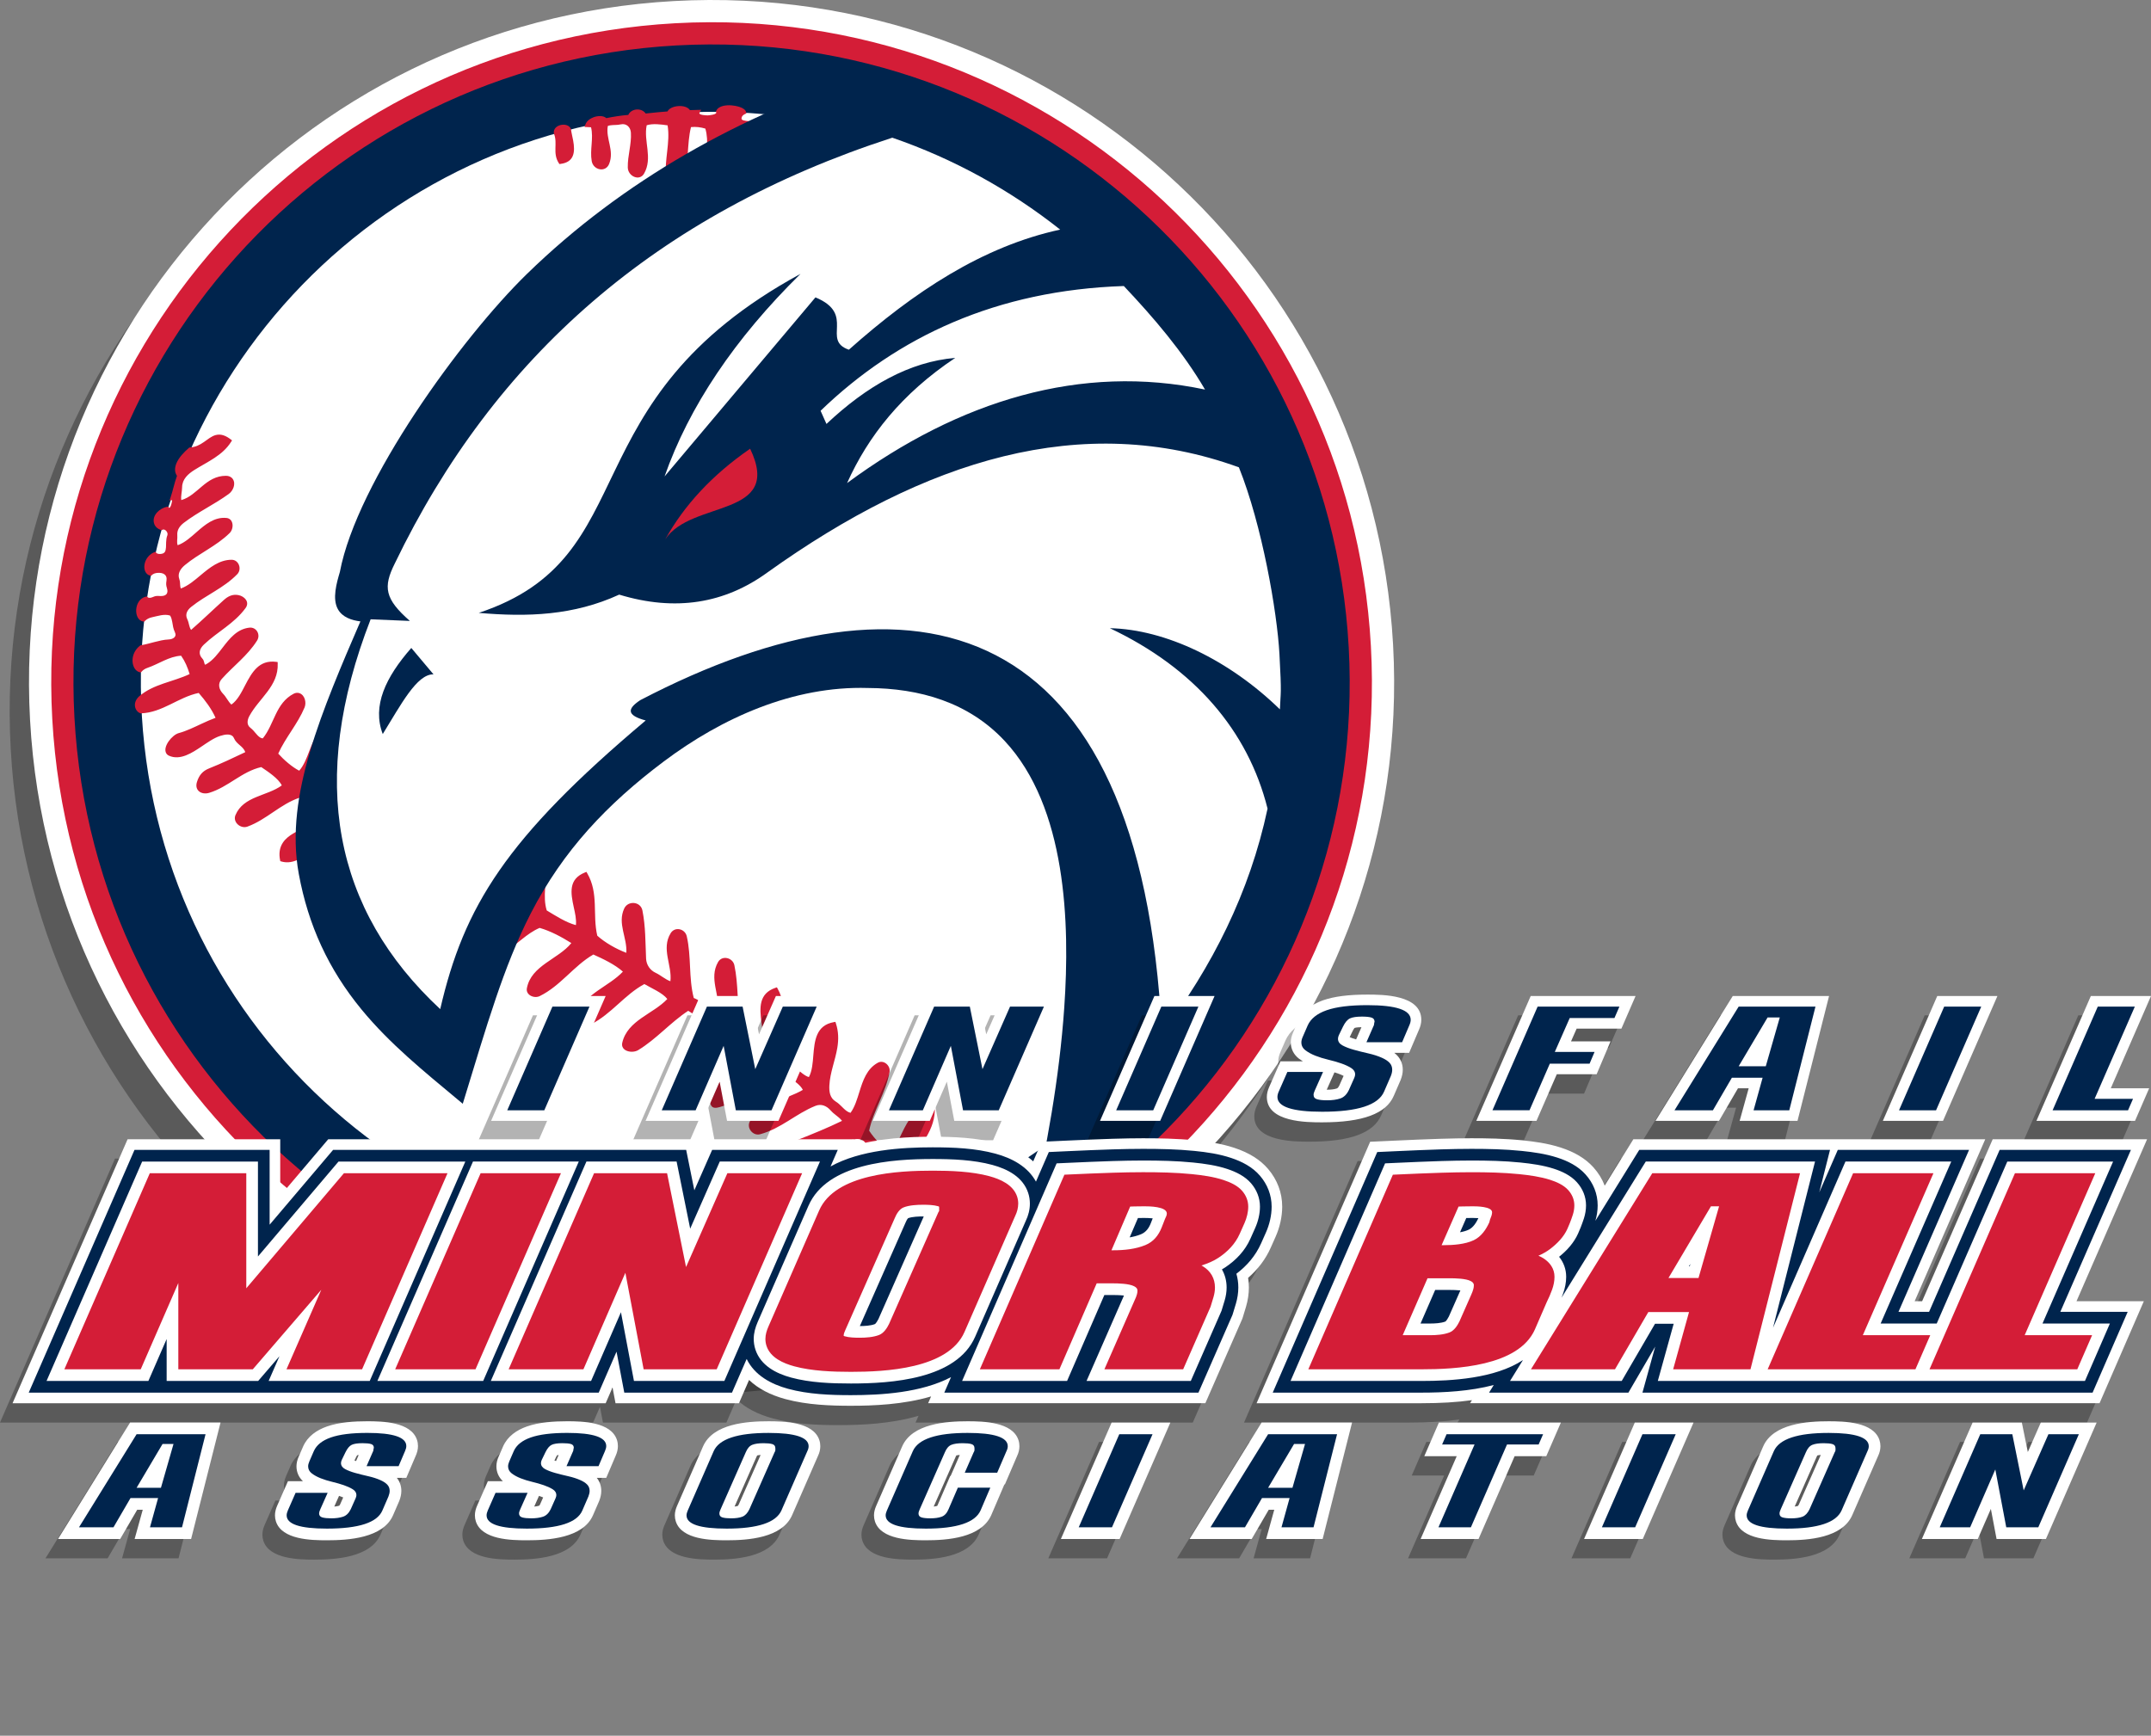 <?xml version="1.0" encoding="utf-8"?>
<!-- Generator: Adobe Illustrator 16.0.0, SVG Export Plug-In . SVG Version: 6.00 Build 0)  -->
<!DOCTYPE svg PUBLIC "-//W3C//DTD SVG 1.1//EN" "http://www.w3.org/Graphics/SVG/1.1/DTD/svg11.dtd">
<svg version="1.1" xmlns="http://www.w3.org/2000/svg" xmlns:xlink="http://www.w3.org/1999/xlink" x="0px" y="0px"
	 width="222.429px" height="179.516px" viewBox="0 0 222.429 179.516" enable-background="new 0 0 222.429 179.516"
	 xml:space="preserve">
<rect x="0" y="0" width="222.429" height="179.516" fill="#808080" stroke="none"/>
<g id="Layer_2">
	<path opacity="0.3" fill-rule="evenodd" clip-rule="evenodd" d="M75.475,144.057c-38.922,2.149-72.216-27.661-74.366-66.582
		C-1.04,38.553,28.77,5.259,67.691,3.109c38.922-2.149,72.216,27.661,74.365,66.583C144.206,108.613,114.396,141.907,75.475,144.057
		z"/>
</g>
<g id="Layer_2_copy">
	<path fill-rule="evenodd" clip-rule="evenodd" fill="#FFFFFF" d="M69.691,0.109c38.922-2.149,72.216,27.661,74.365,66.583
		c2.149,38.921-27.66,72.215-66.582,74.365c-38.922,2.149-72.216-27.661-74.366-66.582C0.96,35.553,30.77,2.259,69.691,0.109
		L69.691,0.109z"/>
	<path fill-rule="evenodd" clip-rule="evenodd" fill="#D41D37" d="M69.818,2.404c37.654-2.079,69.865,26.76,71.943,64.414
		c2.08,37.654-26.759,69.864-64.414,71.943S7.483,112.002,5.404,74.348C3.325,36.694,32.164,4.484,69.818,2.404L69.818,2.404z"/>
	<path fill-rule="evenodd" clip-rule="evenodd" fill="#00244D" d="M69.945,4.699c36.387-2.009,67.513,25.86,69.522,62.247
		c2.01,36.386-25.859,67.513-62.246,69.521c-36.387,2.01-67.513-25.858-69.523-62.246C5.689,37.834,33.558,6.708,69.945,4.699
		L69.945,4.699z"/>
	<path fill-rule="evenodd" clip-rule="evenodd" fill="#FFFFFF" d="M67.066,11.931c32.393-3.599,61.57,19.743,65.169,52.136
		s-19.743,61.569-52.135,65.169S18.53,109.492,14.931,77.1C11.332,44.708,34.674,15.53,67.066,11.931L67.066,11.931z"/>
	<path fill-rule="evenodd" clip-rule="evenodd" fill="#D41D37" d="M97.52,17.699c-0.024,0.144-0.007,0.322-0.177,0.435
		c-0.322,0.215-0.715,0.356-1.103,0.382c-1.235,0.083-2.46,0.278-3.687,0.439c0.024,0.094,0.067,0.179,0.134,0.26
		c0.122,0.147,0.305,0.264,0.462,0.371c0.212,0.145,0.41,0.29,0.568,0.495c0.412,0.534,1.056,0.518,1.651,0.347
		c1.756-0.505,3.427-0.943,5.254-1.13c1.032-0.106,1.813,1.078,0.992,1.815c-1.525,1.373-3.553,0.566-5.187,1.326
		c0.017,0.059,0.039,0.115,0.067,0.169c0.111,0.216,0.308,0.403,0.481,0.57c0.22,0.212,0.438,0.42,0.599,0.682
		c0.226,0.367,0.648,0.452,1.044,0.358c1.143-0.271,2.226-0.73,3.349-1.064c1.23-0.365,2.393-0.531,3.669-0.299l0.165,0.03
		l-0.011,0.166c-0.198,2.967-4.155,2.233-5.977,3.298c0.13,0.472,0.57,0.982,0.865,1.334c0.225,0.268,0.46,0.542,0.658,0.833
		c2.226-0.111,4.295-1.322,6.557-1.042c0.374,0.047,0.96-0.077,0.995,0.497c0.076,1.251-1.098,1.86-2.18,1.959
		c-1.3,0.12-2.606,0.417-3.858,0.797c0.39,0.99,1.013,1.824,1.589,2.71c2.209-0.065,4.297-0.788,6.536-0.671
		c0.98,0.052,1.295,1.087,0.627,1.781c-0.438,0.455-0.854,0.623-1.474,0.663c-1.474,0.094-2.929,0.344-4.395,0.512
		c0.462,1.049,0.919,2.073,1.579,3.02c2.255,0.034,4.491-0.782,6.746-0.289c0.335,0.073,0.8,0.091,0.879,0.515
		c0.05,0.267,0.021,0.532-0.092,0.78c-0.333,0.722-1.276,1.082-2.03,1.028c-1.475-0.106-2.938,0.26-4.424,0.168
		c0.311,1.104,0.82,2.015,1.401,3.007c2.354,0.303,4.685-0.747,7.048-0.043c0.266,0.079,0.558,0.087,0.646,0.418
		c0.298,1.11-0.865,1.876-1.853,1.84c-1.572-0.059-3.157,0.158-4.72,0.328c0.248,0.972,0.705,1.793,1.119,2.7
		c2.252,0.315,4.509-0.429,6.775-0.008c0.661,0.123,1.279,1.042,0.677,1.557c-1.778,1.52-4.32,0.455-6.385,0.895
		c0.25,0.901,0.706,1.76,1.11,2.6c2.193,0.27,4.363-0.492,6.576-0.235c0.805,0.093,1.502,1.156,0.77,1.729
		c-0.348,0.273-0.736,0.46-1.162,0.578c-1.636,0.449-3.497-0.221-5.076,0.321c0.22,0.898,0.681,1.919,1.243,2.643
		c2.068,0.03,4.017-1.03,6.112-0.656c0.413,0.074,0.952,0.052,1.055,0.583c0.223,1.14-0.928,1.846-1.933,1.817
		c-1.399-0.04-2.764,0.488-4.167,0.559c0.102,0.949,0.753,1.618,1.11,2.474c1.095,0.216,2.274-0.387,3.318-0.622
		c0.969-0.218,2.813-0.975,3.459,0.16c0.079,0.137,0.12,0.288,0.117,0.446c-0.012,0.836-1.171,1.512-1.927,1.529
		c-1.244,0.028-2.503,0.574-3.746,0.797c0.375,1.017,1.007,1.842,1.503,2.799c0.555-0.004,1.082-0.121,1.606-0.308
		c1.399-0.5,2.55-1.352,4.068-1.581c0.806-0.122,1.476,0.924,0.854,1.513c-1.472,1.396-3.522,1.506-5.297,2.277
		c0.426,0.919,1.097,1.793,1.683,2.619c1.839-0.38,3.146-1.817,4.826-2.58c0.841-0.382,1.731,0.133,1.506,1.11
		c-0.192,0.837-0.643,1.192-1.361,1.571c-1.179,0.622-2.38,1.125-3.619,1.603c0.439,0.823,1.036,1.617,1.825,2.122
		c1.832-0.598,3.37-1.74,4.896-2.881l0.326-0.243l-0.028,0.406c-0.058,0.839-0.135,1.678-0.229,2.514l-0.014,0.122l-0.116,0.035
		c-0.997,0.31-1.88,0.969-2.844,1.371c-0.099,0.041-0.599,0.21-0.628,0.306c0.041,0.197,0.4,0.466,0.546,0.606
		c0.107,0.104,0.208,0.216,0.284,0.345c0.257,0.432,0.861,0.389,1.28,0.274c0.291-0.08,0.552-0.173,0.805-0.344l0.359-0.243
		l-0.07,0.428c-0.262,1.609-0.591,3.209-0.986,4.791l-0.071,0.282l-0.227-0.182c-0.119-0.095-0.377-0.087-0.458,0.06
		c-0.196,0.354-0.333,0.751-0.469,1.131c-0.494,1.379-1.012,2.498-2.73,2.204l-0.15-0.025l-0.005-0.152
		c-0.08-2.294,1.667-3.99,2.348-6.046c0.142-0.427,0.196-0.956-0.253-1.217c-0.49-0.285-0.756-0.799-1.269-0.989
		c-0.487,1.444-1.292,2.748-1.841,4.168c-0.266,0.688-0.741,1.069-1.454,1.257c-0.771,0.201-1.256-0.466-1.03-1.177
		c0.675-2.122,2.194-3.826,2.781-5.972c-0.509-0.663-1.114-1.522-1.764-2.051c-1.317,1.57-1.805,3.779-3.576,4.976
		c-0.735,0.497-1.751-0.396-1.387-1.191c0.832-1.815,2.23-3.212,3.16-4.949c0.249-0.466,0.431-1.04-0.008-1.454
		c-0.536-0.506-0.755-1.168-1.233-1.699c-0.053,0.048-0.105,0.098-0.155,0.149c-0.58,0.592-0.971,1.39-1.359,2.115
		c-0.507,0.947-1.047,1.864-1.998,2.43c-0.783,0.466-1.719-0.366-1.366-1.203c0.586-1.394,1.561-2.427,2.426-3.632
		c0.456-0.636,0.85-1.292,1.105-2.033c-0.514-0.85-0.886-1.704-1.499-2.491c-0.725,1.094-1.389,2.217-1.966,3.398
		c-0.315,0.646-0.643,1.163-1.411,1.291c-0.72,0.12-1.335-0.412-1.11-1.147c0.61-1.992,2.172-3.256,3.066-5.06
		c0.237-0.478,0.221-1.033-0.12-1.457c-0.303-0.377-0.347-0.82-0.593-1.193c-0.074-0.113-0.162-0.202-0.272-0.27
		c-1.25,1.101-1.086,3.38-2.905,4.193c-0.798,0.356-1.401-0.597-1.157-1.322c0.561-1.668,1.698-2.967,2.477-4.516
		c0.222-0.441,0.451-1.071,0.143-1.524c-0.137-0.202-0.232-0.431-0.319-0.659c-0.15-0.395-0.297-0.954-0.734-1.109
		c-0.437,0.411-0.732,1.098-0.975,1.626c-0.307,0.671-0.669,1.482-1.3,1.907c-0.511,0.344-1.09,0.368-1.676,0.228l-0.143-0.035
		v-0.147c-0.006-2.247,1.865-3.57,2.802-5.4c0.273-0.533,0.329-1.051-0.038-1.556c-0.383-0.528-0.402-1.151-0.814-1.636
		c-0.492,0.378-0.811,1.145-1.055,1.677c-0.599,1.308-1.238,2.447-2.902,1.998l-0.131-0.036l-0.007-0.135
		c-0.102-2.058,1.607-3.336,2.507-4.972c0.261-0.476,0.661-1.077,0.285-1.602c-0.404-0.566-0.461-1.222-0.907-1.741
		c-0.459,0.348-0.731,1.033-0.946,1.533c-0.252,0.584-0.543,1.274-1.07,1.663c-0.496,0.367-1.079,0.38-1.659,0.237l-0.132-0.033
		l-0.009-0.136c-0.158-2.358,2.015-3.805,2.643-5.868c-0.426-0.83-0.717-2.127-1.458-2.704c-0.333,0.369-0.546,0.892-0.727,1.339
		c-0.257,0.636-0.54,1.429-1.102,1.859c-0.497,0.379-1.093,0.393-1.68,0.255l-0.135-0.032l-0.009-0.139
		c-0.146-2.329,1.88-3.779,2.546-5.798c-0.494-0.987-0.912-2.095-1.623-2.949c-0.974,1.145-0.769,3.051-2.421,3.774
		c-0.832,0.363-1.455-0.523-1.229-1.285c0.527-1.787,1.858-3.122,2.423-4.86c-0.5-0.774-0.911-1.802-1.601-2.418
		c-0.564,0.926-0.7,1.962-1.112,2.955c-0.208,0.503-0.586,0.913-1.15,0.976c-0.344,0.039-0.55,0.069-0.909,0.025l-0.137-0.017
		l-0.025-0.135c-0.355-1.933,1.02-3.551,1.623-5.272c0.166-0.472,0.223-1.142-0.186-1.51c-0.155-0.14-0.275-0.316-0.384-0.494
		c-0.171-0.278-0.363-0.731-0.732-0.712c-0.23,0.451-0.339,1.035-0.446,1.52c-0.301,1.366-0.696,2.528-2.337,2.528h-0.144
		l-0.037-0.139c-0.586-2.222,1.013-3.974,1.295-6.044c-0.479-0.832-1.304-1.786-2.136-2.297c-0.943,1.27-0.782,3.249-2.319,4.117
		c-0.637,0.359-1.488-0.158-1.388-0.898c0.252-1.866,1.488-3.295,1.826-5.098c-0.652-0.666-1.442-1.616-2.384-1.796
		c-0.313,0.524-0.464,1.313-0.599,1.888c-0.346,1.479-0.802,2.886-2.638,2.703l-0.141-0.014l-0.024-0.139
		c-0.405-2.294,1.314-3.898,1.408-6.009c-0.632-0.497-1.423-0.971-2.17-1.274c-1.047,1.586-0.569,3.848-2.252,5.101
		c-0.752,0.559-1.581-0.34-1.43-1.162c0.316-1.717,1.23-3.213,1.542-4.929c-0.839-0.584-2.048-1.126-3.075-1.179
		c-0.645,1.725,0.17,3.76-1.135,5.327c-0.588,0.706-1.622,0.013-1.634-0.814c-0.027-1.791,0.458-3.531,0.378-5.319
		c-0.899-0.44-2.075-0.765-3.076-0.646c-0.395,1.822,0.948,4.679-1.411,5.642l-0.151,0.062l-0.081-0.141
		c-0.356-0.615-0.518-1.265-0.564-1.97c-0.089-1.349,0.256-2.759-0.132-4.076c-0.471-0.146-0.994-0.211-1.486-0.155
		c-0.445,1.796-0.17,3.672-0.832,5.448c-0.312,0.84-1.658,0.658-1.749-0.267c-0.18-1.819,0.453-3.568,0.164-5.362
		c-0.667-0.099-1.528-0.212-2.163-0.011c-0.341,1.647,0.655,3.391-0.275,5.005c-0.47,0.814-1.663,0.276-1.68-0.639
		c-0.023-1.226,0.394-2.381,0.322-3.596c-0.034-0.575-0.468-0.997-1.056-0.859c-0.379,0.089-0.73,0.04-1.097,0.1
		c-0.08,0.013-0.158,0.032-0.232,0.062c-0.246,1.306,0.701,2.522,0.132,3.932c-0.368,0.911-1.635,0.641-1.799-0.296
		c-0.208-1.191,0.209-2.339-0.069-3.5c-0.139-0.01-0.278-0.018-0.417-0.021l-0.252-0.007l0.08-0.24
		c0.128-0.38,0.491-0.636,0.853-0.77c0.375-0.138,0.989-0.21,1.314,0.092c0.772-0.151,1.489-0.268,2.274-0.333
		c0.284-0.654,1.343-0.785,1.797-0.145c0.093-0.009,0.185-0.019,0.277-0.029c0.66-0.073,1.32-0.135,1.982-0.186
		c0.281-0.62,1.87-0.806,2.319-0.133c0.276-0.01,0.551-0.019,0.827-0.026l0.336-0.008l-0.17,0.29
		c-0.011,0.018-0.031,0.057-0.023,0.079c0.057,0.181,0.734,0.211,0.885,0.207c0.113-0.003,0.963-0.084,0.859-0.323l-0.034-0.079
		l0.037-0.077c0.257-0.533,1.053-0.596,1.568-0.559c0.408,0.029,1.395,0.2,1.513,0.686l0.037,0.15l-0.141,0.064
		c-0.17,0.078-0.319,0.195-0.353,0.388c-0.009,0.054-0.014,0.121,0.021,0.168c0.12,0.166,0.752,0.174,0.944,0.186
		c0.247,0.014,0.517,0.032,0.753,0.105c0.675,0.21,0.958,0.252,1.61-0.147c0.05-0.03,0.53-0.331,0.437-0.43l-0.353-0.374l0.51,0.061
		c0.946,0.111,1.89,0.246,2.829,0.403l0.728,0.122l-0.698,0.239c-0.502,0.172-1.022,0.556-1.32,0.994
		c-0.015,0.021-0.045,0.071-0.038,0.1c0.046,0.175,0.885,0.374,1.046,0.416c0.335,0.087,0.873,0.216,1.133,0.447
		c0.25,0.221,1.176,0.23,1.436,0.026c0.243-0.191,0.611-0.358,0.887-0.509c0.125-0.068,0.923-0.478,0.758-0.692l-0.324-0.421
		l0.516,0.125c0.993,0.241,1.98,0.506,2.959,0.799l0.395,0.117l-0.348,0.22c-0.805,0.506-1.625,0.979-2.459,1.436
		c-0.393,0.215-0.099,0.601,0.22,0.712c0.458,0.16,0.729,0.406,1.116,0.67c0.526,0.358,1.057,0.386,1.653,0.205
		c1.536-0.466,2.97-0.867,4.581-1.008c0.094-0.008,0.196-0.03,0.142-0.138l-0.219-0.443l0.458,0.188
		c0.508,0.208,1.013,0.426,1.516,0.649l0.121,0.054l-0.01,0.132c-0.007,0.095,0.035,0.294,0.051,0.392
		c0.032,0.187,0.137,0.595-0.085,0.7C97.611,17.704,97.564,17.708,97.52,17.699L97.52,17.699z M87.074,115.923
		c-0.207-0.255-0.413-0.419-0.697-0.637c-0.176-0.135-0.334-0.27-0.48-0.438c-0.409-0.472-0.969-0.718-1.573-0.476
		c-2.026,0.811-3.567,2.357-5.729,2.938c-0.754,0.202-1.454-0.694-1.033-1.366c1.198-1.912,3.641-2.165,5.458-3.225
		c-0.249-0.508-0.937-0.967-1.369-1.257c-0.327-0.22-0.666-0.435-0.979-0.676c-2.322,0.809-3.815,3.068-6.264,3.717
		c-0.306,0.081-0.703,0.163-0.881-0.184c-0.541-1.052,0.244-2.131,1.184-2.591c1.367-0.668,2.528-1.636,3.928-2.264
		c-0.694-0.806-1.694-1.316-2.629-1.792c-1.958,1.152-3.294,3-5.405,3.993c-0.855,0.402-1.498-0.339-1.323-1.2
		c0.084-0.418,0.191-0.741,0.542-1.007c1.347-1.02,2.63-2.113,4.014-3.083c-0.611-0.912-1.79-1.218-2.672-1.835
		c-1.844,1.207-3.279,2.919-5.172,4.066c-0.636,0.386-1.849,0.107-1.647-0.765c0.539-2.32,3.198-2.966,4.658-4.522
		c-0.497-0.642-1.662-1.124-2.374-1.544c-2.052,1.108-3.399,3.09-5.509,4.159c-0.531,0.27-1.233-0.021-1.412-0.587
		c-0.057-0.184-0.049-0.374,0.022-0.553c0.833-2.09,3.226-2.759,4.68-4.304c-0.834-0.745-2.042-1.314-3.058-1.771
		c-2.04,1.188-3.386,3.243-5.544,4.301c-0.575,0.281-1.459-0.107-1.328-0.812c0.442-2.365,3.249-2.996,4.599-4.672
		c-1.006-0.631-2.14-1.243-3.279-1.57c-1.351,0.576-2.333,1.724-3.58,2.47c-1.16,0.694-1.863,1.326-3.294,1.517l-0.168,0.022
		l-0.039-0.166c-0.139-0.602-0.105-1.193,0.202-1.738c0.472-0.837,1.485-1.366,2.305-1.806c0.684-0.367,1.597-0.827,2.074-1.466
		c-0.007-0.044-0.021-0.086-0.045-0.126c-0.135-0.226-0.61-0.378-0.847-0.471c-0.226-0.089-0.462-0.188-0.656-0.338
		c-0.327-0.254-0.81-0.114-1.105,0.123c-1.588,1.282-3.138,2.582-4.955,3.538c-0.662,0.348-1.806-0.004-1.575-0.871
		c0.117-0.441,0.325-0.831,0.619-1.179c1.076-1.276,3.023-1.701,4.031-2.938c-0.945-0.587-1.941-1.158-3.031-1.415
		c-1.207,0.515-2.189,1.503-3.327,2.146c-0.931,0.526-2.254,1.74-3.381,1.219c-0.12-0.056-0.221-0.139-0.294-0.25
		c-0.438-0.67,0.328-1.902,0.976-2.194c1.228-0.552,2.547-1.295,3.647-2.1c-0.74-0.729-1.667-1.003-2.597-1.424
		c-0.176,0.06-0.35,0.127-0.52,0.201c-2.2,0.96-3.818,2.865-6.434,2.709l-0.163-0.011l-0.012-0.162
		c-0.048-0.644,0.081-1.248,0.501-1.752c0.563-0.675,1.524-1.015,2.325-1.315c0.602-0.227,1.313-0.485,1.822-0.901
		c-0.421-0.691-1.881-1.246-2.6-1.628c-0.757,0.275-1.453,0.771-2.082,1.264c-1.022,0.801-2.465,2.203-3.814,2.257
		c-0.235,0.009-0.467-0.02-0.693-0.086l-0.109-0.032l-0.022-0.111c-0.125-0.637-0.073-1.255,0.292-1.806
		c0.524-0.79,1.571-1.231,2.412-1.594c0.661-0.285,1.55-0.64,2.082-1.174c-0.898-0.66-1.825-1.29-2.773-1.876
		c-1.985,0.662-3.413,2.267-5.385,2.987c-0.711,0.26-1.546-0.461-1.24-1.19c0.831-1.978,3.276-1.954,4.791-3.07
		c-0.367-0.741-1.453-1.436-2.125-1.896c-2.012,0.459-3.407,2.063-5.379,2.662c-0.79,0.24-1.546-0.234-1.271-1.117
		c0.219-0.702,0.583-1.142,1.267-1.413c1.269-0.504,2.499-1.088,3.729-1.675c-0.215-0.638-0.885-0.78-1.172-1.454
		c-0.235-0.549-0.983-0.363-1.419-0.227c-0.662,0.207-1.371,0.724-1.948,1.109c-0.938,0.627-2.195,1.472-3.358,0.934
		c-0.116-0.055-0.213-0.137-0.277-0.249c-0.39-0.684,0.625-1.904,1.288-2.082c0.811-0.216,1.623-0.622,2.384-0.975
		c0.469-0.217,0.944-0.433,1.43-0.609c-0.429-0.953-1.061-1.786-1.744-2.571c-2.109,0.436-3.747,2.036-5.973,2.109l-0.036,0.001
		l-0.033-0.012c-0.289-0.102-0.488-0.388-0.54-0.682c-0.073-0.411,0.124-0.785,0.424-1.065c1.47-1.276,3.506-1.491,5.22-2.303
		c-0.212-0.697-0.46-1.297-0.88-1.899c-1.264,0.076-2.301,0.853-3.471,1.253c-0.232,0.079-0.455,0.208-0.613,0.397l-0.074,0.087
		l-0.111-0.025c-0.048-0.011-0.093-0.026-0.138-0.045c-0.446-0.195-0.623-0.738-0.618-1.19c0.008-0.605,0.305-1.157,0.783-1.523
		l0.038-0.029l0.047-0.007c0.458-0.073,0.934-0.214,1.385-0.328c0.453-0.115,0.989-0.251,1.456-0.268
		c0.441-0.015,0.916-0.25,0.672-0.756c-0.174-0.36-0.207-0.674-0.272-1.058c-0.042-0.242-0.096-0.449-0.218-0.658
		c-0.594-0.203-1.284,0.05-1.872,0.172c-0.277,0.058-0.544,0.183-0.744,0.388l-0.066,0.068l-0.094-0.013
		c-1.043-0.147-1.003-2.292,0.272-2.575l0.101-0.022l0.073,0.074c0.134,0.136,0.382,0.058,0.531-0.007
		c0.317-0.139,0.431-0.126,0.76-0.108c0.584,0.031,0.894-0.229,0.706-0.822c-0.097-0.306-0.093-0.458-0.045-0.77
		c0.099-0.646-0.386-0.852-0.952-0.8c-0.214,0.02-0.413,0.083-0.572,0.232l-0.073,0.068l-0.097-0.023
		c-0.102-0.024-0.196-0.069-0.278-0.134c-0.336-0.267-0.372-0.767-0.271-1.153c0.131-0.502,0.484-0.912,0.958-1.124l0.126-0.056
		l0.091,0.104c0.136,0.154,0.409,0.148,0.59,0.107c0.123-0.028,0.232-0.079,0.305-0.186c0.155-0.226,0.124-0.737,0.135-1.008
		c0.01-0.24,0.036-0.483,0.126-0.708c0.125-0.313-0.266-0.731-0.52-0.575l-0.078,0.047l-0.085-0.032
		c-0.338-0.126-0.614-0.364-0.702-0.724c-0.2-0.819,0.603-1.526,1.342-1.673l0.118-0.023l0.07,0.098
		c0.105,0.145,0.24-0.231,0.253-0.279c0.023-0.08,0.098-0.36,0.09-0.489l-0.265,0.048l0.104-0.302
		c0.254-0.743,0.396-1.517,0.67-2.253c-0.005-0.008-0.011-0.017-0.017-0.025c-0.253-0.382-0.217-0.837-0.052-1.247
		c0.25-0.619,0.801-1.188,1.299-1.617l0.048-0.041l0.063-0.004c0.562-0.036,0.993-0.25,1.446-0.565
		c0.376-0.261,0.772-0.602,1.221-0.721c0.578-0.152,1.096,0.104,1.548,0.449l0.136,0.104l-0.091,0.145
		c-0.903,1.429-2.411,2.043-3.784,2.903c-0.666,0.417-1.275,0.956-1.288,1.801c-0.007,0.469-0.144,0.87-0.086,1.327
		c1.694-0.478,2.522-2.517,4.627-2.513c0.276,0,0.537,0.097,0.699,0.33c0.345,0.5,0.033,1.222-0.416,1.548
		c-1.492,1.086-3.178,1.861-4.64,2.98c-0.424,0.324-0.731,0.74-0.68,1.297c0.032,0.351-0.083,0.697,0.038,1.025
		c0.73-0.251,1.396-0.869,1.961-1.363c0.881-0.771,1.836-1.579,3.087-1.457c0.752,0.073,0.794,1.102,0.325,1.563
		c-1.379,1.355-3.155,2.093-4.623,3.309c-0.434,0.36-0.797,0.866-0.581,1.45c0.109,0.296,0.061,0.528,0.111,0.814
		c0.01,0.059,0.025,0.112,0.048,0.162c0.763-0.28,1.44-0.867,2.052-1.38c0.922-0.773,1.934-1.597,3.204-1.593
		c0.747,0.002,1.08,0.977,0.577,1.494c-1.409,1.447-3.231,2.146-4.77,3.386c-0.399,0.321-0.643,0.757-0.4,1.257
		c0.206,0.424,0.154,0.728,0.394,1.119c1.152-1,2.247-2.067,3.381-3.088c0.439-0.396,0.912-0.632,1.519-0.515
		c0.642,0.124,1.189,0.724,0.735,1.343c-1.194,1.628-2.888,2.427-4.308,3.776c-0.451,0.429-0.623,0.956-0.157,1.451
		c0.218,0.233,0.144,0.44,0.285,0.637c0.059-0.029,0.117-0.06,0.174-0.094c0.653-0.384,1.162-1.067,1.618-1.66
		c0.733-0.953,1.498-1.94,2.781-2.086c0.733-0.084,1.185,0.726,0.799,1.335c-1,1.581-2.441,2.612-3.663,3.983
		c-0.44,0.494-0.275,1.092,0.155,1.531c0.337,0.345,0.505,0.786,0.852,1.107c0.645-0.444,1.072-1.327,1.42-1.993
		c0.706-1.354,1.444-2.651,3.206-2.426l0.157,0.02l0.006,0.158c0.094,2.331-1.934,3.587-2.929,5.422
		c-0.219,0.403-0.309,0.901,0.1,1.217c0.119,0.092,0.226,0.196,0.329,0.306c0.217,0.233,0.595,0.8,0.961,0.788
		c1.196-1.472,1.318-3.638,3.189-4.614c0.192-0.1,0.406-0.129,0.612-0.052c0.551,0.205,0.725,0.97,0.515,1.474
		c-0.712,1.709-1.966,3.092-2.722,4.773c0.56,0.625,1.424,1.386,2.169,1.766c0.48-0.537,0.773-1.327,1.024-1.982
		c0.56-1.457,1.149-2.945,2.975-2.936l0.161,0.001l0.023,0.159c0.099,0.676,0.013,1.318-0.224,1.956
		c-0.551,1.485-1.826,2.699-2.136,4.264c0.692,0.596,1.489,1.166,2.345,1.501c0.308-1.161,0.509-2.325,0.715-3.509
		c0.188-1.074,0.844-1.753,1.956-1.854l0.147-0.013l0.047,0.14c0.192,0.574,0.243,1.155,0.186,1.757
		c-0.153,1.633-1.063,3.156-1.066,4.801c0.793,0.59,1.741,1.253,2.685,1.569c0.657-1.687-0.357-3.737,1.017-5.274
		c0.589-0.658,1.566-0.157,1.605,0.674c0.09,1.945-0.504,3.795-0.464,5.729c0.645,0.675,1.713,1.134,2.586,1.505
		c0.449-1.707-0.748-3.815,0.751-5.264c0.563-0.543,1.417-0.039,1.513,0.663c0.26,1.905-0.312,3.78-0.04,5.677
		c0.839,0.571,1.901,1.261,2.923,1.415c0.237-1.616-0.784-3.28,0.171-4.842c0.48-0.786,1.691-0.46,1.799,0.431
		c0.187,1.552,0.108,3.08,0.152,4.635c0.016,0.553,0.143,1.181,0.743,1.365c0.279,0.086,0.524,0.225,0.774,0.371
		c0.199,0.116,0.413,0.246,0.636,0.307c0.112,0.03,0.221,0.042,0.333,0.032c0.1-0.604-0.032-1.375-0.107-1.964
		c-0.187-1.465-0.249-2.9,1.407-3.483l0.138-0.049l0.081,0.123c0.388,0.598,0.582,1.239,0.646,1.944
		c0.138,1.515-0.363,3.131,0.094,4.603c0.881,0.531,2.007,1.261,3.017,1.519c0.068-0.585-0.095-1.274-0.216-1.826
		c-0.326-1.499-0.577-2.924,1.153-3.62l0.15-0.061l0.081,0.14c1.216,2.088,0.53,4.261,1.041,6.46
		c0.813,0.729,1.964,1.379,3.005,1.772c0.106-1.56-0.939-3.017-0.221-4.577c0.395-0.857,1.7-0.738,1.885,0.195
		c0.333,1.673,0.303,3.292,0.379,4.98c0.029,0.648,0.413,1.21,1.002,1.478c0.461,0.208,1.031,0.71,1.514,0.862
		c0.189-1.658-0.973-3.343,0.027-4.97c0.438-0.711,1.483-0.462,1.663,0.32c0.487,2.11,0.182,4.3,0.725,6.384
		c0.051,0.02,0.1,0.041,0.149,0.063c0.288,0.13,0.552,0.304,0.809,0.484c0.468,0.331,0.978,0.754,1.559,0.863
		c0.21-1.709-0.981-3.441-0.002-5.132c0.423-0.73,1.519-0.449,1.684,0.333c0.42,1.984,0.271,4,0.606,5.985
		c0.057,0.339,0.147,0.782,0.505,0.926c0.23,0.091,0.44,0.225,0.64,0.369c0.307,0.221,0.747,0.624,1.151,0.701
		c0.121-0.628-0.016-1.433-0.097-2.041c-0.202-1.521-0.299-3.016,1.445-3.604l0.147-0.049l0.075,0.136
		c1.138,2.039,0.336,4.118,0.504,6.271c0.046,0.581,0.234,1.268,0.789,1.559c0.246,0.129,0.473,0.297,0.689,0.469
		c0.299,0.238,0.839,0.744,1.252,0.847c0.342-0.631,0.399-1.52,0.456-2.211c0.128-1.557,0.278-3.145,2.125-3.472l0.16-0.028
		l0.051,0.154c0.275,0.84,0.291,1.66,0.148,2.526c-0.215,1.31-0.755,2.559-0.823,3.894c-0.033,0.66,0.053,1.302,0.665,1.673
		c0.461,0.28,0.729,0.7,1.143,0.986c0.12,0.082,0.243,0.142,0.38,0.177c0.453-0.621,0.691-1.448,0.917-2.17
		c0.365-1.17,0.763-2.386,1.908-3.014c0.612-0.336,1.331,0.306,1.212,0.961c-0.391,2.147-1.67,3.958-2.11,6.067
		c0.551,0.863,1.332,1.577,2.042,2.311c0.611-0.468,1.007-1.362,1.325-2.026c0.688-1.435,1.411-2.781,3.26-2.491l0.165,0.026
		l-0.007,0.166c-0.09,2.258-1.803,3.773-2.726,5.685c-0.233,0.483-0.295,1.106,0.142,1.497c0.106,0.096,0.194,0.208,0.273,0.325
		c0.117,0.175,0.31,0.562,0.493,0.656c0.069,0.035,0.141,0.038,0.213,0.024c1.377-1.186,1.923-3.433,3.902-3.923
		c0.841-0.208,1.325,0.828,0.874,1.514c-1.003,1.521-2.447,2.557-3.578,3.966c-0.187,0.231,0.221,0.164,0.321,0.52
		c0.076,0.747-0.794,1.299-1.605,0.622l-0.03-0.158c0.014-0.084-0.18-0.207-0.266-0.203c-2.242,0.115-4.327,1.122-6.596,1.19
		c-0.692,0.021-1.027-0.808-0.708-1.375c0.331-0.589,0.857-0.934,1.529-0.991c1.657-0.142,3.307-0.354,4.961-0.525
		c-0.099-0.574-0.48-0.733-0.756-1.244c-0.315-0.584-1.023-0.693-1.623-0.593c-1.989,0.331-3.832,1.341-5.875,1.387
		c-0.459,0.011-1.098-0.113-1.077-0.701c0.032-0.866,0.67-1.53,1.504-1.691c1.628-0.315,3.25-0.666,4.864-1.043
		c-0.234-0.674-1.007-1.017-1.392-1.636c-0.274-0.441-0.824-0.486-1.287-0.371c-2.047,0.514-3.657,2.047-5.731,2.542
		c-0.482,0.115-1.132-0.003-1.191-0.598c-0.084-0.844,0.4-1.602,1.182-1.909C84.027,117.283,85.578,116.653,87.074,115.923
		L87.074,115.923z M57.276,13.8c-0.146-0.934,1.441-1.232,1.754-0.477l0.009,0.022l0.003,0.024c0.052,0.388,0.155,0.777,0.226,1.163
		c0.217,1.182,0.122,2.238-1.306,2.42l-0.117,0.015l-0.063-0.099c-0.668-1.038-0.091-2.034-0.495-3.027l-0.008-0.02L57.276,13.8
		L57.276,13.8z"/>
	<path fill-rule="evenodd" clip-rule="evenodd" fill="#00244D" d="M106.6,125.856c1.626-7.096,2.947-14.367,3.451-21.636
		c0.609-8.787,0.215-20.754-6.158-27.587c-3.741-4.01-8.787-5.449-14.148-5.478h-0.011c-7.678-0.232-15.094,3.085-21.129,7.625
		c-5.812,4.373-10.371,9.172-13.711,15.671c-1.45,2.821-2.594,5.78-3.615,8.781c-1.156,3.397-2.171,6.85-3.228,10.28l-0.199,0.644
		l-0.517-0.432c-3.51-2.929-7.038-5.774-9.955-9.325c-3.418-4.162-5.503-8.707-6.481-14.007c-0.777-4.205-0.065-8.481,1.121-12.537
		c0.677-2.316,1.516-4.591,2.409-6.831c0.904-2.269,1.871-4.514,2.841-6.756c-0.91-0.115-1.854-0.424-2.321-1.25
		c-0.618-1.09-0.135-2.736,0.196-3.861c1.761-9.315,12.566-24.22,19.34-30.82C64.417,18.657,76.596,11.9,89.743,7.636l1.626-0.528
		l1.617,0.556c12.932,4.444,29.14,18.261,36.038,30.04c4.16,7.103,7.394,14.788,8.8,22.93c1.197,6.933,0.997,13.818-0.587,20.671
		c-1.989,8.612-6.007,16.57-10.849,23.913c-4.022,6.101-8.642,11.855-13.448,17.399C111.862,123.861,110.485,122.666,106.6,125.856
		L106.6,125.856z"/>
	<path fill-rule="evenodd" clip-rule="evenodd" fill="#00244D" d="M109.238,124.475c0.123-0.646-2.362,2.185-2.201,1.482
		c4.189-18.286,10.288-55.099-17.29-55.25c-7.484-0.226-14.967,2.867-21.412,7.716c-13.801,10.383-16.083,19.93-20.714,34.957
		c-6.851-5.716-14.11-11.303-16.283-23.069c-1.435-7.769,2.199-16.297,6.589-26.436c-3.363-0.163-3.12-1.991-2.348-4.612
		c1.731-9.224,12.569-24.127,19.216-30.604c9.244-9.008,21.021-16.036,35.086-20.597l1.484-0.481l1.475,0.507
		c12.813,4.404,28.961,18.171,35.797,29.842C150.046,74.485,132.965,98.101,109.238,124.475L109.238,124.475z"/>
	<path fill-rule="evenodd" clip-rule="evenodd" fill="#FFFFFF" d="M92.27,14.241c6.322,2.172,12.181,5.408,17.36,9.505
		c-8.02,1.734-15.13,6.442-21.851,12.423c-2.881-0.995,0.756-3.665-3.455-5.413l-15.603,18.52
		c2.525-7.205,7.256-14.261,14.061-20.953c-24.292,13.232-15.781,29.26-33.274,35.063c5.036,0.442,9.814,0.276,14.521-1.888
		c5.813,1.767,10.902,0.926,15.33-2.293c16.266-11.645,32.565-16.747,48.752-10.872c2.398,5.972,3.952,14.943,4.192,19.305
		c0.241,4.361,0.121,3.837,0.049,5.727c-5.224-5.089-11.799-8.266-17.586-8.395c8.744,4.136,14.284,10.591,16.309,18.661
		c-1.854,8.705-5.743,16.369-10.929,23.244c-2.19-43.598-25.651-49.22-53.939-34.462c-1.32,0.873-1.473,1.556,0.565,2.101
		c-14.48,12.193-18.798,19.236-21.25,29.855c-11.021-10.256-13.685-23.64-7.196-40.318l4.058,0.169
		c-2.601-2.278-2.781-3.497-1.565-5.932C51.128,36.898,67.888,22.15,92.27,14.241L92.27,14.241z M116.212,29.582
		c3.096,3.28,6.09,6.771,8.396,10.708c-12.767-2.696-25.365,1.084-37.014,9.672c2.169-4.833,5.627-9.239,11.185-12.947
		c-4.739,0.399-9.142,2.902-13.316,6.832l-0.609-1.363C92.835,34.787,103.093,30.016,116.212,29.582L116.212,29.582z M39.58,75.919
		c-1.116-2.91,0.295-5.874,2.952-8.904l2.295,2.73C43.104,69.698,41.439,72.914,39.58,75.919L39.58,75.919z"/>
	<path fill-rule="evenodd" clip-rule="evenodd" fill="#D41D37" d="M68.79,55.788c2.671-4.116,12.231-2.191,8.779-9.38
		C73.618,49.135,70.735,52.279,68.79,55.788L68.79,55.788z"/>
</g>
<g id="Layer_1_copy_3">
	<path opacity="0.3" d="M135.422,118.077c4.196,0,6.62-0.899,7.406-2.742l0.716-1.654c0.143-0.365,0.215-0.716,0.215-1.043
		c0-0.571-0.202-1.084-0.585-1.484c-0.09-0.093-0.188-0.182-0.294-0.266h1.535l1.025-2.403c0.156-0.35,0.234-0.691,0.234-1.014
		c0-2.608-4.054-2.608-5.58-2.608c-1.949,0-3.443,0.192-4.567,0.586c-1.287,0.451-2.162,1.178-2.605,2.17l-0.51,1.175
		c-0.156,0.35-0.234,0.691-0.234,1.014c0,0.668,0.302,1.267,0.849,1.685c0.125,0.096,0.26,0.188,0.402,0.274h-2.32l-1.172,2.67
		c-0.156,0.35-0.235,0.691-0.235,1.016C129.703,118.077,133.858,118.077,135.422,118.077z M138.933,109.501
		c-0.251-0.072-0.472-0.149-0.665-0.235l0.29-0.598c0.127-0.262,0.217-0.349,0.21-0.35c0.033-0.013,0.216-0.077,0.718-0.081
		L138.933,109.501z M137.027,113.015c0.23,0.079,0.433,0.164,0.612,0.257l-0.445,0.999c-0.047,0.098-0.142,0.266-0.249,0.301
		c-0.259,0.087-0.598,0.13-1.008,0.13c-0.014,0-0.028,0-0.042,0l0.8-1.796C136.81,112.941,136.92,112.978,137.027,113.015z
		 M199.623,117.927h-6.221l5.626-12.914h6.221L199.623,117.927z M176.458,117.927h-6.566l7.989-12.914h9.958l-3.263,12.914h-5.984
		l0.934-3.369h-1.107L176.458,117.927z M157.582,117.927h-6.221l5.626-12.914h10.843l-1.465,3.375h-4.629l-0.578,1.313h4.086
		l-1.441,3.404h-4.12L157.582,117.927z M94.848,117.927h-5.895l5.626-12.914h5.304l0.802,3.964l1.746-3.964h5.89l-5.626,12.914
		H97.38l-0.768-4.058L94.848,117.927z M118.671,117.927h-6.221l5.625-12.914h6.221L118.671,117.927z M71.352,117.927h-5.895
		l5.626-12.914h5.304l0.802,3.964l1.746-3.964h5.89L79.2,117.927h-5.316l-0.768-4.058L71.352,117.927z M55.704,117.927h-6.221
		l5.626-12.914h6.221L55.704,117.927z M94.983,146.425c-2.856,0.846-5.976,0.966-8.288,0.966c-2.088,0-4.527-0.082-6.779-0.692
		c-1.575-0.427-2.831-1.089-3.755-1.977l-1.048,2.406H62.35l-0.309-1.631l-0.709,1.631H0l11.893-27.299h15.786v5.85l4.962-5.85
		h37.911l0.339,1.675l0.738-1.675h15.376l-0.33,0.758c2.898-0.894,6.096-1.021,8.47-1.021c2.089,0,4.528,0.082,6.78,0.693
		c1.497,0.405,2.707,1.025,3.619,1.852l0.879-2.025l2.637-0.121c1.554-0.071,3.106-0.139,4.659-0.187
		c1.241-0.037,2.246-0.055,3.165-0.055c1.605,0,3.504,0.026,5.426,0.218c1.206,0.121,2.626,0.308,4.03,0.774
		c1.523,0.505,2.661,1.215,3.479,2.168c0.963,1.122,1.472,2.475,1.472,3.914c0,0.519-0.062,1.059-0.184,1.605
		c-0.117,0.521-0.289,1.039-0.512,1.539l-0.492,1.104c-0.524,1.177-1.309,2.222-2.337,3.115c0.052,0.328,0.079,0.662,0.079,1
		c0,0.645-0.099,1.31-0.293,1.976c-0.1,0.341-0.204,0.682-0.31,1.021l-0.069,0.222l-3.83,8.748H94.677L94.983,146.425z
		 M216.972,114.553h3.969l-1.465,3.374h-10.192l5.626-12.914h6.221L216.972,114.553z M220.727,119.829l-7.301,16.753h6.964
		l-4.58,10.546h-65.093l0.197-0.319c-1.526,0.216-3.241,0.319-5.234,0.319h-17.038l11.745-27.042l2.638-0.121
		c1.553-0.071,3.105-0.139,4.659-0.187c1.241-0.037,2.246-0.055,3.164-0.055c1.565,0,3.421,0.026,5.313,0.219
		c1.171,0.12,2.55,0.301,3.897,0.732c1.475,0.473,2.589,1.143,3.408,2.049c0.519,0.575,0.913,1.215,1.172,1.899l2.966-4.795h36.388
		l-7.301,16.753h0.773l7.298-16.753H220.727z M147.495,149.127h12.614l-1.51,3.477h-3.272l-3.733,8.565h-5.989l3.733-8.565h-3.353
		L147.495,149.127z M187.792,148.993c-2.209,0-5.733,0.235-6.768,2.606l-2.685,6.145c-0.136,0.311-0.228,0.639-0.228,0.98
		c0,0.216,0.034,0.43,0.102,0.635c0.624,1.886,3.653,1.943,5.259,1.943c2.209,0,5.732-0.235,6.768-2.606l2.675-6.124
		c0.15-0.314,0.236-0.652,0.236-1.002c0-0.216-0.033-0.43-0.101-0.635C192.428,149.05,189.397,148.993,187.792,148.993z
		 M186.548,152.69l0.01-0.024c0.014-0.034,0.041-0.095,0.067-0.137c0.1-0.028,0.229-0.043,0.355-0.051l-2.254,5.103
		c-0.024,0.049-0.067,0.128-0.104,0.169c-0.098,0.032-0.217,0.051-0.337,0.062L186.548,152.69z M167.751,149.127h6.073
		l-5.246,12.042h-6.073L167.751,149.127z M209.735,149.127h5.775l-5.246,12.042h-5.104l-0.589-3.112l-1.353,3.112h-5.78
		l5.246-12.042h5.091l0.616,3.047L209.735,149.127z M129.161,149.127h9.353l-3.042,12.042h-5.841l0.838-3.025h-0.57l-1.762,3.025
		h-6.426L129.161,149.127z M12.153,149.127h9.353l-3.043,12.042h-5.84l0.839-3.025h-0.571l-1.762,3.025H4.704L12.153,149.127z
		 M36.689,148.993c-1.345,0-2.897,0.09-4.174,0.538c-1.057,0.371-1.997,1.009-2.465,2.06l-0.466,1.073
		c-0.136,0.306-0.226,0.643-0.226,0.992c0,0.602,0.241,1.134,0.667,1.536h-1.549l-1.114,2.537c-0.139,0.315-0.228,0.65-0.228,0.996
		c0,0.216,0.034,0.43,0.101,0.635c0.623,1.886,3.654,1.943,5.259,1.943c2.205,0,5.822-0.215,6.854-2.596l0.638-1.473l0.008-0.021
		c0.127-0.325,0.208-0.667,0.208-1.018c0-0.499-0.156-0.964-0.464-1.347h0.977l0.984-2.307c0.133-0.298,0.223-0.636,0.223-0.985
		c0-0.22-0.035-0.439-0.105-0.648C41.194,149.06,38.274,148.993,36.689,148.993z M35.793,152.485l-0.272,0.624
		c-0.056-0.018-0.111-0.037-0.167-0.057l0.156-0.323c0.026-0.055,0.078-0.156,0.125-0.22
		C35.682,152.499,35.736,152.49,35.793,152.485z M33.761,156.711c0.034,0.011,0.068,0.023,0.102,0.034
		c0.108,0.038,0.22,0.08,0.329,0.127l-0.315,0.707c-0.022,0.044-0.068,0.124-0.1,0.148c-0.152,0.05-0.331,0.076-0.508,0.089
		L33.761,156.711z M57.365,148.993c-1.345,0-2.897,0.09-4.174,0.538c-1.057,0.371-1.997,1.009-2.465,2.06l-0.466,1.073
		c-0.136,0.306-0.226,0.643-0.226,0.992c0,0.602,0.241,1.134,0.668,1.536h-1.549l-1.114,2.537c-0.139,0.315-0.228,0.65-0.228,0.996
		c0,0.216,0.033,0.43,0.101,0.635c0.623,1.886,3.654,1.943,5.259,1.943c2.205,0,5.822-0.215,6.854-2.596l0.638-1.473l0.008-0.021
		c0.127-0.325,0.208-0.667,0.208-1.018c0-0.499-0.156-0.964-0.464-1.347h0.977l0.984-2.307c0.134-0.298,0.223-0.636,0.223-0.985
		c0-0.22-0.035-0.439-0.105-0.648C61.87,149.06,58.95,148.993,57.365,148.993z M56.469,152.485l-0.272,0.624
		c-0.056-0.018-0.111-0.037-0.167-0.057l0.156-0.323c0.026-0.055,0.078-0.156,0.125-0.22
		C56.357,152.499,56.412,152.49,56.469,152.485z M54.437,156.711c0.034,0.011,0.068,0.023,0.102,0.034
		c0.108,0.038,0.22,0.08,0.329,0.127l-0.314,0.706c-0.022,0.044-0.067,0.125-0.1,0.149c-0.152,0.05-0.331,0.076-0.509,0.089
		L54.437,156.711z M78.167,148.993c-2.209,0-5.733,0.235-6.769,2.606l-2.685,6.145c-0.135,0.311-0.227,0.639-0.227,0.98
		c0,0.216,0.033,0.43,0.101,0.635c0.623,1.886,3.653,1.943,5.258,1.943c2.209,0,5.733-0.235,6.769-2.606l2.675-6.124
		c0.15-0.314,0.236-0.652,0.236-1.002c0-0.216-0.033-0.43-0.101-0.635C82.802,149.05,79.771,148.993,78.167,148.993z M76.922,152.69
		l0.01-0.024c0.014-0.034,0.041-0.095,0.068-0.137c0.1-0.028,0.229-0.043,0.354-0.051l-2.254,5.104
		c-0.024,0.048-0.067,0.127-0.104,0.168c-0.098,0.032-0.217,0.051-0.336,0.062L76.922,152.69z M98.758,148.993
		c-2.209,0-5.732,0.235-6.768,2.606l-2.684,6.145c-0.136,0.311-0.227,0.639-0.227,0.98c0,0.216,0.033,0.43,0.101,0.635
		c0.623,1.886,3.653,1.943,5.258,1.943c2.212,0,5.713-0.239,6.765-2.598l1.363-3.184h0.05l1.268-2.952
		c0.149-0.313,0.234-0.65,0.234-0.998c0-0.216-0.033-0.43-0.101-0.635C103.394,149.05,100.363,148.993,98.758,148.993z
		 M96.958,154.653l-1.286,2.976c-0.013,0.029-0.037,0.083-0.06,0.118c-0.109,0.034-0.235,0.054-0.361,0.065l2.262-5.122l0.009-0.024
		c0.015-0.034,0.042-0.095,0.068-0.137c0.101-0.028,0.231-0.043,0.358-0.051l-0.951,2.175H96.958z M113.651,149.127h6.073
		l-5.246,12.042h-6.073L113.651,149.127z"/>
</g>
<g id="Layer_1_copy_4">
	<path fill="#FFFFFF" d="M87.994,145.391c-2.088,0-4.527-0.082-6.779-0.692c-1.575-0.427-2.831-1.089-3.755-1.977l-1.048,2.406
		H63.649l-0.309-1.631l-0.709,1.631H1.299l11.893-27.299h15.786v5.85l4.962-5.85h37.911l0.339,1.675l0.738-1.675h15.376l-0.33,0.758
		c2.898-0.894,6.096-1.021,8.47-1.021c2.089,0,4.528,0.082,6.78,0.693c1.497,0.405,2.707,1.025,3.619,1.852l0.879-2.025l2.637-0.121
		c1.554-0.071,3.106-0.139,4.659-0.187c1.241-0.037,2.246-0.055,3.165-0.055c1.605,0,3.504,0.026,5.426,0.218
		c1.206,0.121,2.626,0.308,4.03,0.774c1.523,0.505,2.661,1.215,3.479,2.168c0.963,1.122,1.472,2.475,1.472,3.914
		c0,0.519-0.062,1.059-0.184,1.605c-0.117,0.521-0.289,1.039-0.512,1.539l-0.492,1.104c-0.524,1.177-1.309,2.222-2.337,3.115
		c0.052,0.328,0.079,0.662,0.079,1c0,0.645-0.099,1.31-0.293,1.976c-0.1,0.341-0.204,0.682-0.31,1.021l-0.069,0.222l-3.83,8.748
		H95.976l0.306-0.703C93.425,145.271,90.306,145.391,87.994,145.391z M152.015,145.128l0.197-0.319
		c-1.526,0.216-3.241,0.319-5.234,0.319H129.94l11.745-27.042l2.638-0.121c1.553-0.071,3.105-0.139,4.659-0.187
		c1.241-0.037,2.246-0.055,3.164-0.055c1.565,0,3.421,0.026,5.313,0.219c1.171,0.12,2.55,0.301,3.897,0.732
		c1.475,0.473,2.589,1.143,3.408,2.049c0.519,0.575,0.913,1.215,1.172,1.899l2.966-4.795h36.388l-7.301,16.753h0.773l7.298-16.753
		h15.965l-7.301,16.753h6.964l-4.58,10.546H152.015z M136.721,116.077c-1.564,0-5.72,0-5.72-2.623c0-0.325,0.079-0.667,0.235-1.016
		l1.172-2.67h2.32c-0.143-0.087-0.277-0.179-0.402-0.274c-0.547-0.418-0.849-1.017-0.849-1.685c0-0.323,0.079-0.664,0.234-1.014
		l0.51-1.175c0.443-0.992,1.318-1.719,2.605-2.17c1.125-0.394,2.619-0.586,4.567-0.586c1.526,0,5.58,0,5.58,2.608
		c0,0.322-0.079,0.664-0.234,1.014l-1.025,2.403h-1.535c0.106,0.084,0.204,0.172,0.294,0.266c0.383,0.4,0.585,0.913,0.585,1.484
		c0,0.327-0.073,0.679-0.215,1.043l-0.716,1.654C143.341,115.178,140.917,116.077,136.721,116.077z M137.236,112.702
		c0.41,0,0.749-0.043,1.008-0.13c0.107-0.036,0.202-0.204,0.249-0.301l0.445-0.999c-0.179-0.093-0.382-0.178-0.612-0.257
		c-0.107-0.037-0.218-0.073-0.332-0.108l-0.8,1.796C137.208,112.702,137.222,112.702,137.236,112.702z M139.567,107.266
		c0.193,0.086,0.414,0.164,0.665,0.235l0.552-1.264c-0.501,0.004-0.685,0.067-0.718,0.081c0.007,0.001-0.083,0.088-0.21,0.35
		L139.567,107.266z M210.582,115.927l5.626-12.914h6.221l-4.158,9.54h3.969l-1.465,3.374H210.582z M194.7,115.927l5.626-12.914
		h6.221l-5.626,12.914H194.7z M179.892,115.927l0.934-3.369h-1.107l-1.962,3.369h-6.566l7.989-12.914h9.958l-3.263,12.914H179.892z
		 M152.66,115.927l5.626-12.914h10.843l-1.465,3.375h-4.629l-0.578,1.313h4.086l-1.441,3.404h-4.12l-2.102,4.822H152.66z
		 M113.749,115.927l5.625-12.914h6.221l-5.626,12.914H113.749z M98.679,115.927l-0.768-4.058l-1.764,4.058h-5.895l5.626-12.914
		h5.304l0.802,3.964l1.746-3.964h5.89l-5.626,12.914H98.679z M75.183,115.927l-0.768-4.058l-1.764,4.058h-5.895l5.626-12.914h5.304
		l0.802,3.964l1.746-3.964h5.89l-5.626,12.914H75.183z M50.782,115.927l5.626-12.914h6.221l-5.626,12.914H50.782z"/>
	<path fill="#00244D" d="M60.956,104.108l-4.671,10.723h-3.831l4.671-10.723H60.956L60.956,104.108z M73.101,104.108h3.69
		l1.308,6.47l2.85-6.47h3.504l-4.672,10.723h-3.69l-1.261-6.664l-2.897,6.664h-3.503L73.101,104.108L73.101,104.108z
		 M96.597,104.108h3.69l1.308,6.47l2.85-6.47h3.504l-4.672,10.723h-3.691l-1.261-6.664l-2.897,6.664h-3.503L96.597,104.108
		L96.597,104.108z M123.924,104.108l-4.672,10.723h-3.831l4.671-10.723H123.924L123.924,104.108z M136.721,114.981
		c-3.083,0-4.625-0.509-4.625-1.527c0-0.17,0.046-0.36,0.14-0.569l0.888-2.021h3.69l-0.841,1.887c-0.093,0.2-0.14,0.36-0.14,0.479
		c0,0.24,0.125,0.394,0.374,0.464c0.249,0.069,0.592,0.104,1.028,0.104c0.529,0,0.981-0.062,1.355-0.187
		c0.374-0.125,0.669-0.412,0.887-0.861l0.561-1.258c0.031-0.07,0.055-0.137,0.07-0.202c0.016-0.065,0.023-0.123,0.023-0.172
		c0-0.27-0.14-0.492-0.42-0.667s-0.623-0.332-1.028-0.472s-0.849-0.267-1.332-0.382c-0.482-0.115-0.926-0.252-1.332-0.412
		c-0.405-0.16-0.748-0.347-1.027-0.562c-0.281-0.214-0.42-0.487-0.42-0.816c0-0.17,0.047-0.359,0.14-0.569l0.514-1.183
		c0.312-0.699,0.965-1.223,1.962-1.573c0.997-0.349,2.398-0.524,4.205-0.524c2.99,0,4.484,0.504,4.484,1.513
		c0,0.17-0.047,0.359-0.14,0.569l-0.748,1.752H141.3L142,106.19c0.063-0.11,0.093-0.205,0.093-0.284c0-0.08,0.016-0.155,0.047-0.225
		c0-0.23-0.109-0.377-0.327-0.442c-0.218-0.065-0.545-0.098-0.981-0.098c-0.561,0-0.973,0.063-1.238,0.187
		c-0.265,0.125-0.506,0.412-0.724,0.861l-0.42,0.869c-0.031,0.07-0.054,0.135-0.07,0.195c-0.015,0.06-0.023,0.12-0.023,0.18
		c0,0.29,0.155,0.519,0.467,0.689c0.312,0.169,0.701,0.319,1.168,0.449c0.467,0.13,0.965,0.255,1.495,0.375
		c0.53,0.12,0.997,0.27,1.402,0.449c0.342,0.15,0.607,0.322,0.794,0.517c0.186,0.195,0.28,0.437,0.28,0.726
		c0,0.19-0.046,0.405-0.14,0.644l-0.701,1.618C142.53,114.287,140.396,114.981,136.721,114.981L136.721,114.981z M167.459,104.108
		l-0.514,1.183h-4.625l-1.542,3.504h4.111l-0.514,1.213h-4.111l-2.102,4.822h-3.831l4.671-10.723H167.459L167.459,104.108z
		 M179.791,104.108h7.942l-2.709,10.723h-3.691l0.934-3.369h-3.177l-1.962,3.369h-3.971L179.791,104.108L179.791,104.108z
		 M179.791,110.278h2.803l1.448-5.047h-1.261L179.791,110.278L179.791,110.278z M204.875,104.108l-4.672,10.723h-3.831l4.672-10.723
		H204.875L204.875,104.108z M220.756,104.108l-4.158,9.54h3.971l-0.514,1.183h-7.801l4.671-10.723H220.756L220.756,104.108z"/>
	<path fill-rule="evenodd" clip-rule="evenodd" fill="#FFFFFF" d="M14.761,156.143h-0.571l-1.762,3.025H6.002l7.45-12.042h9.353
		l-3.043,12.042h-5.84L14.761,156.143L14.761,156.143z M31.325,153.191c-0.427-0.401-0.667-0.934-0.667-1.536
		c0-0.349,0.089-0.686,0.226-0.992l0.466-1.073c0.468-1.051,1.408-1.689,2.465-2.06c1.277-0.448,2.83-0.538,4.174-0.538
		c1.584,0,4.504,0.067,5.128,1.916c0.071,0.209,0.105,0.428,0.105,0.648c0,0.349-0.089,0.687-0.223,0.985l-0.984,2.307h-0.977
		c0.308,0.383,0.464,0.849,0.464,1.347c0,0.351-0.082,0.693-0.208,1.018l-0.008,0.021l-0.638,1.473
		c-1.031,2.381-4.648,2.596-6.854,2.596c-1.605,0-4.636-0.057-5.259-1.943c-0.067-0.205-0.101-0.419-0.101-0.635
		c0-0.346,0.089-0.681,0.228-0.996l1.114-2.537H31.325L31.325,153.191z M34.567,155.816c0.178-0.014,0.356-0.04,0.508-0.089
		c0.032-0.024,0.078-0.104,0.1-0.148l0.315-0.707c-0.109-0.047-0.221-0.089-0.329-0.127c-0.034-0.011-0.068-0.023-0.102-0.034
		L34.567,155.816L34.567,155.816z M36.82,151.108l0.272-0.624c-0.058,0.005-0.112,0.014-0.157,0.024
		c-0.047,0.064-0.099,0.165-0.125,0.22l-0.156,0.323C36.708,151.072,36.764,151.091,36.82,151.108L36.82,151.108z M52,153.191
		c-0.427-0.401-0.668-0.934-0.668-1.536c0-0.349,0.09-0.686,0.226-0.992l0.466-1.073c0.468-1.051,1.408-1.688,2.465-2.06
		c1.277-0.448,2.83-0.538,4.174-0.538c1.584,0,4.504,0.067,5.128,1.916c0.071,0.209,0.105,0.428,0.105,0.648
		c0,0.349-0.089,0.687-0.223,0.985l-0.984,2.307h-0.977c0.309,0.383,0.464,0.849,0.464,1.347c0,0.351-0.082,0.693-0.208,1.018
		l-0.008,0.021l-0.638,1.473c-1.032,2.381-4.649,2.596-6.854,2.596c-1.605,0-4.636-0.057-5.259-1.943
		c-0.068-0.205-0.101-0.419-0.101-0.635c0-0.346,0.089-0.681,0.228-0.996l1.114-2.537H52L52,153.191z M55.243,155.816
		c0.178-0.014,0.357-0.04,0.509-0.089c0.033-0.024,0.078-0.104,0.1-0.149l0.314-0.706c-0.109-0.047-0.22-0.089-0.329-0.127
		c-0.034-0.011-0.068-0.023-0.102-0.034L55.243,155.816L55.243,155.816z M57.496,151.108l0.272-0.624
		c-0.058,0.005-0.112,0.014-0.157,0.024c-0.047,0.064-0.1,0.165-0.125,0.22l-0.156,0.323
		C57.384,151.072,57.44,151.091,57.496,151.108L57.496,151.108z M84.588,150.573l-2.675,6.124c-1.036,2.371-4.559,2.606-6.769,2.606
		c-1.605,0-4.635-0.057-5.258-1.943c-0.068-0.205-0.101-0.419-0.101-0.635c0-0.341,0.091-0.669,0.227-0.98l2.685-6.145
		c1.036-2.371,4.559-2.606,6.769-2.606c1.604,0,4.635,0.057,5.258,1.943c0.068,0.205,0.101,0.419,0.101,0.635
		C84.825,149.921,84.739,150.259,84.588,150.573L84.588,150.573z M103.864,153.521l-1.363,3.184
		c-1.051,2.358-4.553,2.598-6.765,2.598c-1.605,0-4.635-0.057-5.258-1.943c-0.068-0.205-0.101-0.419-0.101-0.635
		c0-0.341,0.091-0.669,0.227-0.98l2.684-6.145c1.036-2.371,4.559-2.606,6.768-2.606c1.605,0,4.636,0.057,5.259,1.943
		c0.068,0.205,0.101,0.419,0.101,0.635c0,0.348-0.085,0.685-0.234,0.998l-1.268,2.952H103.864L103.864,153.521z M98.891,150.529
		c-0.027,0.042-0.054,0.104-0.068,0.137l-0.009,0.024l-2.262,5.122c0.126-0.011,0.251-0.031,0.361-0.065
		c0.023-0.035,0.047-0.089,0.06-0.118l1.286-2.976h0.041l0.951-2.175C99.122,150.486,98.991,150.501,98.891,150.529L98.891,150.529z
		 M121.023,147.127l-5.246,12.042h-6.073l5.246-12.042H121.023L121.023,147.127z M131.768,156.143h-0.57l-1.762,3.025h-6.426
		l7.45-12.042h9.353l-3.042,12.042h-5.841L131.768,156.143L131.768,156.143z M156.625,150.604l-3.733,8.565h-5.989l3.733-8.565
		h-3.353l1.51-3.477h12.614l-1.51,3.477H156.625L156.625,150.604z M175.123,147.127l-5.246,12.042h-6.073l5.246-12.042H175.123
		L175.123,147.127z M194.214,150.573l-2.675,6.124c-1.036,2.371-4.559,2.606-6.768,2.606c-1.605,0-4.635-0.057-5.259-1.943
		c-0.067-0.205-0.102-0.419-0.102-0.635c0-0.341,0.092-0.669,0.228-0.98l2.685-6.145c1.035-2.371,4.559-2.606,6.768-2.606
		c1.605,0,4.636,0.057,5.259,1.943c0.067,0.205,0.101,0.419,0.101,0.635C194.45,149.921,194.364,150.259,194.214,150.573
		L194.214,150.573z M209.692,150.174l1.342-3.047h5.775l-5.246,12.042h-5.104l-0.589-3.112l-1.353,3.112h-5.78l5.246-12.042h5.091
		L209.692,150.174L209.692,150.174z M78.299,150.529c-0.027,0.042-0.054,0.104-0.068,0.137l-0.01,0.024l-2.261,5.122
		c0.119-0.011,0.238-0.03,0.336-0.062c0.037-0.041,0.08-0.12,0.104-0.168l2.254-5.104C78.528,150.486,78.398,150.501,78.299,150.529
		L78.299,150.529z M187.924,150.529c-0.027,0.042-0.054,0.103-0.067,0.137l-0.01,0.024l-2.262,5.122
		c0.12-0.011,0.239-0.03,0.337-0.062c0.037-0.041,0.08-0.12,0.104-0.169l2.254-5.103
		C188.153,150.486,188.024,150.501,187.924,150.529L187.924,150.529z"/>
	<path fill="#00244D" d="M14.125,148.334h7.13l-2.433,9.627h-3.313l0.839-3.025h-2.852l-1.762,3.025H8.168L14.125,148.334
		L14.125,148.334z M14.125,153.874h2.517l1.3-4.531h-1.133L14.125,153.874L14.125,153.874z M33.794,158.096
		c-2.769,0-4.152-0.457-4.152-1.372c0-0.152,0.042-0.323,0.126-0.511l0.797-1.815h3.313l-0.755,1.694
		c-0.083,0.179-0.126,0.323-0.126,0.43c0,0.215,0.112,0.354,0.336,0.417c0.224,0.063,0.531,0.094,0.923,0.094
		c0.475,0,0.88-0.056,1.216-0.168c0.335-0.112,0.601-0.37,0.797-0.773l0.503-1.129c0.028-0.063,0.049-0.124,0.063-0.182
		c0.014-0.059,0.021-0.11,0.021-0.155c0-0.242-0.126-0.441-0.378-0.599c-0.251-0.156-0.559-0.297-0.923-0.423
		c-0.363-0.125-0.762-0.24-1.195-0.343c-0.433-0.104-0.832-0.227-1.195-0.37c-0.363-0.144-0.671-0.312-0.923-0.505
		c-0.251-0.192-0.377-0.437-0.377-0.732c0-0.153,0.042-0.323,0.126-0.511l0.461-1.063c0.279-0.627,0.867-1.099,1.762-1.412
		c0.895-0.313,2.153-0.471,3.775-0.471c2.685,0,4.026,0.453,4.026,1.358c0,0.153-0.042,0.323-0.126,0.512l-0.671,1.573h-3.313
		l0.629-1.438c0.056-0.099,0.084-0.184,0.084-0.255c0-0.072,0.014-0.139,0.042-0.202c0-0.207-0.098-0.338-0.293-0.397
		c-0.196-0.058-0.489-0.087-0.881-0.087c-0.503,0-0.874,0.056-1.112,0.168c-0.237,0.112-0.454,0.37-0.65,0.773l-0.378,0.779
		c-0.027,0.063-0.049,0.121-0.063,0.175c-0.014,0.054-0.021,0.107-0.021,0.162c0,0.259,0.14,0.466,0.419,0.618
		c0.28,0.152,0.629,0.287,1.049,0.403c0.419,0.117,0.866,0.229,1.342,0.336c0.475,0.107,0.895,0.242,1.258,0.404
		c0.308,0.134,0.545,0.289,0.713,0.464c0.168,0.174,0.252,0.392,0.252,0.651c0,0.171-0.042,0.364-0.126,0.579l-0.629,1.452
		C39.008,157.473,37.093,158.096,33.794,158.096L33.794,158.096z M54.47,158.096c-2.769,0-4.153-0.457-4.153-1.372
		c0-0.152,0.042-0.323,0.126-0.511l0.797-1.815h3.313l-0.755,1.694c-0.084,0.179-0.125,0.323-0.125,0.43
		c0,0.215,0.111,0.354,0.335,0.417c0.224,0.063,0.531,0.094,0.922,0.094c0.475,0,0.881-0.056,1.216-0.168
		c0.335-0.112,0.601-0.37,0.797-0.773l0.503-1.129c0.028-0.063,0.049-0.124,0.063-0.182c0.014-0.059,0.021-0.11,0.021-0.155
		c0-0.242-0.125-0.441-0.377-0.599c-0.251-0.156-0.559-0.297-0.923-0.423c-0.363-0.125-0.762-0.24-1.195-0.343
		c-0.434-0.104-0.832-0.227-1.195-0.37c-0.363-0.144-0.671-0.312-0.923-0.505c-0.251-0.192-0.377-0.437-0.377-0.732
		c0-0.153,0.042-0.323,0.126-0.511l0.461-1.063c0.279-0.627,0.867-1.099,1.761-1.412c0.895-0.313,2.153-0.471,3.775-0.471
		c2.684,0,4.026,0.453,4.026,1.358c0,0.153-0.042,0.323-0.126,0.512l-0.671,1.573H58.58l0.629-1.438
		c0.056-0.099,0.084-0.184,0.084-0.255c0-0.072,0.014-0.139,0.042-0.202c0-0.207-0.098-0.338-0.293-0.397
		c-0.196-0.058-0.489-0.087-0.881-0.087c-0.503,0-0.874,0.056-1.111,0.168c-0.238,0.112-0.454,0.37-0.65,0.773l-0.377,0.779
		c-0.028,0.063-0.049,0.121-0.063,0.175s-0.021,0.107-0.021,0.162c0,0.259,0.14,0.466,0.419,0.618
		c0.279,0.152,0.629,0.287,1.049,0.403c0.419,0.117,0.867,0.229,1.342,0.336c0.476,0.107,0.895,0.242,1.258,0.404
		c0.308,0.134,0.545,0.289,0.713,0.464c0.167,0.174,0.251,0.392,0.251,0.651c0,0.171-0.042,0.364-0.126,0.579l-0.629,1.452
		C59.685,157.473,57.769,158.096,54.47,158.096L54.47,158.096z M79.465,148.199c2.768,0,4.152,0.458,4.152,1.372
		c0,0.161-0.042,0.327-0.126,0.498l-2.684,6.145c-0.56,1.255-2.447,1.882-5.663,1.882c-2.768,0-4.152-0.457-4.152-1.372
		c0-0.143,0.042-0.309,0.126-0.498l2.684-6.145C74.362,148.827,76.25,148.199,79.465,148.199L79.465,148.199z M78.962,149.262
		c-0.503,0-0.895,0.056-1.174,0.168c-0.28,0.112-0.503,0.37-0.671,0.773l-2.6,5.889c-0.084,0.179-0.126,0.327-0.126,0.444
		c0,0.206,0.105,0.341,0.314,0.403c0.21,0.063,0.511,0.094,0.902,0.094c0.476,0,0.86-0.056,1.153-0.168
		c0.294-0.112,0.539-0.37,0.734-0.773l2.601-5.889c0.056-0.081,0.083-0.157,0.083-0.229c0-0.072,0-0.135,0-0.188
		c0-0.224-0.104-0.368-0.314-0.431C79.654,149.293,79.354,149.262,78.962,149.262L78.962,149.262z M99.554,149.262
		c-0.504,0-0.895,0.056-1.175,0.168c-0.279,0.112-0.503,0.37-0.671,0.773l-2.6,5.889c-0.084,0.179-0.126,0.327-0.126,0.444
		c0,0.206,0.105,0.341,0.315,0.403c0.21,0.063,0.51,0.094,0.902,0.094c0.475,0,0.867-0.056,1.174-0.168
		c0.308-0.112,0.545-0.37,0.713-0.773l0.964-2.232h3.356l-1.007,2.354c-0.56,1.255-2.447,1.882-5.663,1.882
		c-2.768,0-4.152-0.457-4.152-1.372c0-0.143,0.042-0.309,0.126-0.498l2.684-6.145c0.56-1.255,2.447-1.883,5.662-1.883
		c2.769,0,4.153,0.458,4.153,1.372c0,0.161-0.042,0.327-0.126,0.498l-0.965,2.245h-3.355l0.922-2.111
		c0.056-0.081,0.084-0.157,0.084-0.229c0-0.072,0-0.135,0-0.188c0-0.224-0.104-0.368-0.315-0.431
		C100.246,149.293,99.945,149.262,99.554,149.262L99.554,149.262z M119.181,148.334l-4.194,9.627h-3.44l4.194-9.627H119.181
		L119.181,148.334z M131.132,148.334h7.13l-2.433,9.627h-3.313l0.838-3.025h-2.853l-1.762,3.025h-3.565L131.132,148.334
		L131.132,148.334z M131.132,153.874h2.517l1.3-4.531h-1.133L131.132,153.874L131.132,153.874z M159.567,148.334l-0.461,1.062
		h-3.271l-3.733,8.565h-3.355l3.733-8.565h-3.356l0.461-1.062H159.567L159.567,148.334z M173.281,148.334l-4.194,9.627h-3.439
		l4.194-9.627H173.281L173.281,148.334z M189.091,148.199c2.768,0,4.153,0.458,4.153,1.372c0,0.161-0.042,0.327-0.126,0.498
		l-2.684,6.145c-0.56,1.255-2.447,1.882-5.662,1.882c-2.769,0-4.153-0.457-4.153-1.372c0-0.143,0.042-0.309,0.126-0.498l2.684-6.145
		C183.988,148.827,185.875,148.199,189.091,148.199L189.091,148.199z M188.588,149.262c-0.503,0-0.895,0.056-1.175,0.168
		c-0.279,0.112-0.503,0.37-0.671,0.773l-2.6,5.889c-0.084,0.179-0.125,0.327-0.125,0.444c0,0.206,0.104,0.341,0.314,0.403
		c0.21,0.063,0.51,0.094,0.902,0.094c0.476,0,0.859-0.056,1.153-0.168c0.294-0.112,0.538-0.37,0.734-0.773l2.6-5.889
		c0.056-0.081,0.084-0.157,0.084-0.229c0-0.072,0-0.135,0-0.188c0-0.224-0.104-0.368-0.314-0.431
		C189.28,149.293,188.979,149.262,188.588,149.262L188.588,149.262z M204.775,148.334h3.313l1.175,5.809l2.559-5.809h3.146
		l-4.194,9.627h-3.313l-1.132-5.984l-2.601,5.984h-3.146L204.775,148.334L204.775,148.334z"/>
	<path fill-rule="evenodd" clip-rule="evenodd" fill="#00244D" d="M107.126,122.209l1.33-3.06l1.955-0.09
		c1.548-0.071,3.095-0.138,4.643-0.186c1.043-0.031,2.087-0.054,3.131-0.054c1.774,0,3.551,0.036,5.317,0.212
		c1.28,0.128,2.569,0.316,3.794,0.724c1.125,0.374,2.208,0.927,2.992,1.842c0.775,0.902,1.208,2.008,1.208,3.201
		c0,0.46-0.057,0.918-0.157,1.367c-0.102,0.457-0.252,0.903-0.443,1.331l-0.492,1.104c-0.565,1.271-1.458,2.31-2.552,3.136
		c0.133,0.459,0.199,0.938,0.199,1.425c0,0.566-0.091,1.126-0.25,1.669c-0.098,0.334-0.199,0.668-0.303,1l-0.052,0.166l-3.518,8.035
		h-26.28l0.697-1.604c-3.078,1.618-7.223,1.866-10.351,1.866c-2.152,0-4.407-0.089-6.493-0.654c-1.786-0.484-3.474-1.407-4.29-3.089
		l-1.517,3.481H64.556l-0.802-4.236l-1.841,4.236H2.971l10.938-25.107h13.973v7.738l6.565-7.738h36.508l0.845,4.182l1.842-4.182
		h12.99l-0.748,1.717c3.097-1.72,7.361-1.98,10.56-1.98c2.152,0,4.407,0.089,6.493,0.655
		C104.653,119.781,106.277,120.652,107.126,122.209L107.126,122.209z M199.48,135.678l7.298-16.753h13.575l-7.301,16.753h6.966
		l-3.629,8.354h-46.548l1.32-4.762l-2.772,4.762h-14.41l0.487-0.788c-2.454,0.649-5.161,0.788-7.489,0.788H131.61l10.808-24.883
		l1.956-0.09c1.547-0.071,3.094-0.138,4.642-0.186c1.043-0.031,2.087-0.054,3.13-0.054c1.736,0,3.474,0.037,5.201,0.213
		c1.239,0.127,2.484,0.305,3.674,0.686c1.095,0.351,2.147,0.875,2.929,1.74c0.805,0.891,1.261,2.002,1.261,3.208
		c0,0.541-0.083,1.077-0.238,1.595l4.539-7.337h19.726l-1.112,4.4l1.917-4.4h13.574l-7.301,16.753H199.48L199.48,135.678z"/>
	<path fill-rule="evenodd" clip-rule="evenodd" fill="#FFFFFF" d="M200.271,136.885l7.298-16.752h10.941l-7.301,16.752h6.969
		l-2.58,5.94H171.43l1.641-5.917h-1.929l-3.445,5.917h-11.55l1.337-2.161c-2.916,1.923-7.419,2.161-10.505,2.161h-13.527
		l9.775-22.505l1.203-0.055c1.541-0.07,3.082-0.138,4.624-0.186c1.032-0.031,2.063-0.053,3.094-0.053
		c1.693,0,3.393,0.035,5.079,0.207c1.147,0.118,2.328,0.282,3.428,0.634c0.882,0.283,1.771,0.701,2.402,1.4
		c0.604,0.669,0.95,1.493,0.95,2.399c0,0.457-0.077,0.908-0.216,1.342c-0.1,0.307-0.209,0.61-0.327,0.911l-0.022,0.054l-0.259,0.609
		c-0.428,0.958-1.148,1.748-1.96,2.4c0.462,0.576,0.732,1.277,0.732,2.073c0,0.59-0.12,1.17-0.317,1.725
		c-0.051,0.146-0.106,0.29-0.164,0.434l8.712-14.083h17.502l-4.344,17.192l7.49-17.192h10.941l-7.302,16.752H200.271
		L200.271,136.885z M28.898,140.267l-2.203,2.559h-9.462v-4.339l-1.89,4.339H4.813l9.887-22.693h11.974v9.819l8.332-9.819h13.112
		l-9.886,22.693H27.779L28.898,140.267L28.898,140.267z M59.85,120.132l-9.886,22.693h-10.94l9.886-22.693H59.85L59.85,120.132z
		 M71.371,127.075l3.058-6.943h10.36l-9.886,22.693h-9.347l-1.345-7.108l-3.089,7.108H50.754l9.886-22.693h9.326L71.371,127.075
		L71.371,127.075z M106.073,126.265l-5.234,11.983c-1.929,4.417-8.696,4.84-12.845,4.84c-2.02,0-4.222-0.082-6.177-0.612
		c-1.57-0.425-3.155-1.245-3.7-2.894c-0.118-0.358-0.176-0.731-0.176-1.107c0-0.607,0.167-1.193,0.408-1.746l5.25-12.019
		c1.929-4.417,8.696-4.84,12.845-4.84c2.021,0,4.222,0.083,6.177,0.612c1.57,0.426,3.155,1.245,3.7,2.894
		c0.118,0.358,0.176,0.731,0.176,1.107C106.497,125.105,106.342,125.706,106.073,126.265L106.073,126.265z M126.356,131.287
		c0.316,0.55,0.485,1.184,0.485,1.875c0,0.451-0.074,0.898-0.201,1.331c-0.096,0.327-0.195,0.654-0.297,0.979l-0.032,0.102
		l-3.175,7.251h-10.78l3.869-8.833c-0.408-0.048-0.919-0.056-1.161-0.056h-0.865l-3.856,8.889H99.488l9.774-22.505l1.204-0.055
		c1.541-0.07,3.082-0.138,4.624-0.186c1.031-0.031,2.063-0.053,3.094-0.053c1.733,0,3.471,0.034,5.197,0.207
		c1.182,0.119,2.402,0.292,3.533,0.667c0.908,0.302,1.824,0.745,2.458,1.482c0.586,0.684,0.917,1.511,0.917,2.415
		c0,0.372-0.047,0.742-0.128,1.104c-0.085,0.379-0.209,0.748-0.367,1.103l-0.492,1.104c-0.558,1.252-1.493,2.232-2.628,2.983
		C126.569,131.16,126.464,131.225,126.356,131.287L126.356,131.287z M88.915,137.147c0.478,0,1.103-0.031,1.546-0.2
		c0.125-0.062,0.309-0.391,0.377-0.526l4.686-10.612c-0.022,0-0.043,0-0.064,0c-0.441,0-1.13,0.021-1.553,0.181
		c-0.101,0.087-0.229,0.364-0.273,0.471l-0.01,0.024L88.915,137.147L88.915,137.147z M117.673,125.972l-0.857,2.004
		c0.405-0.069,0.801-0.171,1.165-0.321c0.531-0.219,0.825-0.644,1.028-1.165l0.189-0.483c-0.319-0.033-0.673-0.04-0.851-0.04
		C118.123,125.967,117.898,125.969,117.673,125.972L117.673,125.972z M151.624,125.972l-0.647,1.475
		c0.332-0.06,0.647-0.147,0.907-0.272c0.448-0.216,0.767-0.716,0.979-1.161l0.007-0.028c-0.217-0.015-0.434-0.019-0.559-0.019
		C152.082,125.967,151.853,125.969,151.624,125.972L151.624,125.972z M148.408,133.41l-1.515,3.475h0.989
		c0.479,0,1.115-0.03,1.563-0.2c0.125-0.062,0.309-0.391,0.377-0.526l1.192-2.7c-0.389-0.041-0.864-0.048-1.082-0.048H148.408
		L148.408,133.41z M174.65,130.968h0.078l0.074-0.256L174.65,130.968L174.65,130.968z"/>
	<path fill-rule="evenodd" clip-rule="evenodd" fill="#D41D37" d="M33.224,133.394l-7.082,8.225H18.44v-8.925l-3.888,8.925H6.656
		l8.835-20.279h9.977v11.9l10.097-11.9h10.711l-8.834,20.279h-7.817L33.224,133.394L33.224,133.394z M58.007,121.339l-8.835,20.279
		h-8.307l8.835-20.279H58.007L58.007,121.339z M70.942,131.043l4.274-9.704h7.73l-8.835,20.279h-7.555l-1.889-9.98l-4.337,9.98
		h-7.733l8.834-20.279h7.548L70.942,131.043L70.942,131.043z M104.977,125.76l-5.244,12.004c-1.672,3.827-8.244,4.117-11.739,4.117
		c-1.87,0-4.049-0.079-5.861-0.571c-1.142-0.31-2.467-0.889-2.869-2.107c-0.078-0.236-0.115-0.481-0.115-0.729
		c0-0.435,0.134-0.868,0.307-1.263l5.25-12.018c1.672-3.827,8.244-4.117,11.739-4.117c1.871,0,4.049,0.079,5.862,0.57
		c1.141,0.31,2.466,0.889,2.869,2.107c0.078,0.236,0.116,0.481,0.116,0.729C105.29,124.931,105.171,125.36,104.977,125.76
		L104.977,125.76z M124.238,130.88c0.05,0.028,0.1,0.056,0.149,0.086c0.806,0.494,1.248,1.248,1.248,2.196
		c0,0.336-0.058,0.67-0.152,0.992c-0.094,0.321-0.191,0.641-0.291,0.959l-0.012,0.038l-2.832,6.467h-8.144l3.156-7.207l0.005-0.011
		c0.08-0.167,0.152-0.342,0.2-0.521c0.033-0.121,0.057-0.25,0.057-0.375c0-0.245-0.136-0.366-0.346-0.475
		c-0.527-0.272-1.63-0.3-2.211-0.3h-1.658l-3.855,8.889h-8.226l8.742-20.126l0.451-0.021c1.534-0.07,3.07-0.138,4.605-0.184
		c1.018-0.031,2.038-0.053,3.057-0.053c1.683,0,3.401,0.032,5.077,0.2c1.074,0.108,2.246,0.271,3.273,0.612
		c0.681,0.226,1.444,0.567,1.921,1.123c0.399,0.465,0.625,1.014,0.625,1.628c0,0.283-0.038,0.566-0.1,0.841
		c-0.067,0.301-0.166,0.593-0.292,0.874l-0.492,1.104c-0.463,1.04-1.249,1.844-2.19,2.466
		C125.497,130.421,124.885,130.679,124.238,130.88L124.238,130.88z M159.084,129.872c0.185,0.077,0.356,0.163,0.509,0.261
		c0.691,0.443,1.153,1.084,1.153,1.924c0,0.452-0.096,0.897-0.247,1.321c-0.158,0.444-0.349,0.878-0.559,1.3l-1.226,2.829
		c-1.7,3.815-8.229,4.112-11.737,4.112h-11.687l8.741-20.126l0.452-0.021c1.534-0.07,3.07-0.138,4.605-0.184
		c1.019-0.031,2.039-0.053,3.057-0.053c1.643,0,3.32,0.034,4.956,0.2c1.043,0.107,2.181,0.263,3.183,0.583
		c0.663,0.213,1.4,0.533,1.875,1.059c0.403,0.447,0.638,0.983,0.638,1.59c0,0.331-0.057,0.657-0.158,0.972
		c-0.091,0.285-0.193,0.565-0.302,0.843l-0.008,0.02l-0.25,0.59c-0.375,0.839-1.06,1.529-1.78,2.081
		C159.944,129.446,159.529,129.676,159.084,129.872L159.084,129.872z M174.657,135.701h-4.21l-3.445,5.917h-8.689l12.545-20.279
		h15.28l-5.125,20.279h-7.997L174.657,135.701L174.657,135.701z M192.63,138.092h6.972l-1.532,3.526H182.79l8.835-20.279h8.307
		L192.63,138.092L192.63,138.092z M209.366,138.092h6.972l-1.532,3.526h-15.281l8.835-20.279h8.307L209.366,138.092L209.366,138.092
		z M87.246,138.162c0.024,0.016,0.073,0.032,0.095,0.039c0.458,0.137,1.081,0.153,1.556,0.153c0.64,0,1.395-0.051,1.998-0.281
		c0.484-0.185,0.818-0.693,1.037-1.14l5.108-11.57l0.04-0.057c0.01-0.015,0.027-0.04,0.035-0.059c0-0.115,0-0.229,0-0.344
		c0-0.025-0.001-0.088-0.014-0.111c-0.016-0.016-0.065-0.031-0.085-0.037c-0.458-0.137-1.081-0.154-1.556-0.154
		c-0.625,0-1.44,0.041-2.027,0.276c-0.45,0.18-0.738,0.696-0.914,1.119l-5.099,11.548c-0.066,0.14-0.178,0.403-0.178,0.561
		C87.241,138.119,87.242,138.145,87.246,138.162L87.246,138.162z M116.868,124.788l-1.935,4.521h0.215
		c1.09,0,2.277-0.119,3.293-0.537c0.842-0.347,1.366-1.004,1.693-1.843l0.342-0.877l0.018-0.035
		c0.072-0.138,0.165-0.347,0.165-0.507c0-0.742-1.872-0.749-2.311-0.749c-0.349,0-0.698,0.003-1.047,0.013
		C117.156,124.777,117.012,124.782,116.868,124.788L116.868,124.788z M150.826,124.788l-1.754,3.994h0.203
		c0.985,0,2.23-0.087,3.132-0.52c0.758-0.365,1.257-1.092,1.597-1.837l0.082-0.314l0.024-0.055c0.088-0.198,0.183-0.458,0.183-0.678
		c0-0.607-1.625-0.617-1.982-0.617c-0.35,0-0.699,0.003-1.048,0.013C151.118,124.777,150.972,124.782,150.826,124.788
		L150.826,124.788z M147.617,132.203l-2.568,5.889h2.833c0.639,0,1.394-0.051,1.997-0.281c0.485-0.185,0.819-0.694,1.037-1.141
		l1.225-2.776c0.081-0.183,0.158-0.374,0.209-0.567c0.036-0.131,0.057-0.266,0.057-0.402c0-0.218-0.138-0.33-0.32-0.43
		c-0.488-0.266-1.612-0.292-2.155-0.292H147.617L147.617,132.203z M172.533,132.175h3.106l2.127-7.415h-0.841L172.533,132.175
		L172.533,132.175z"/>
</g>
</svg>
